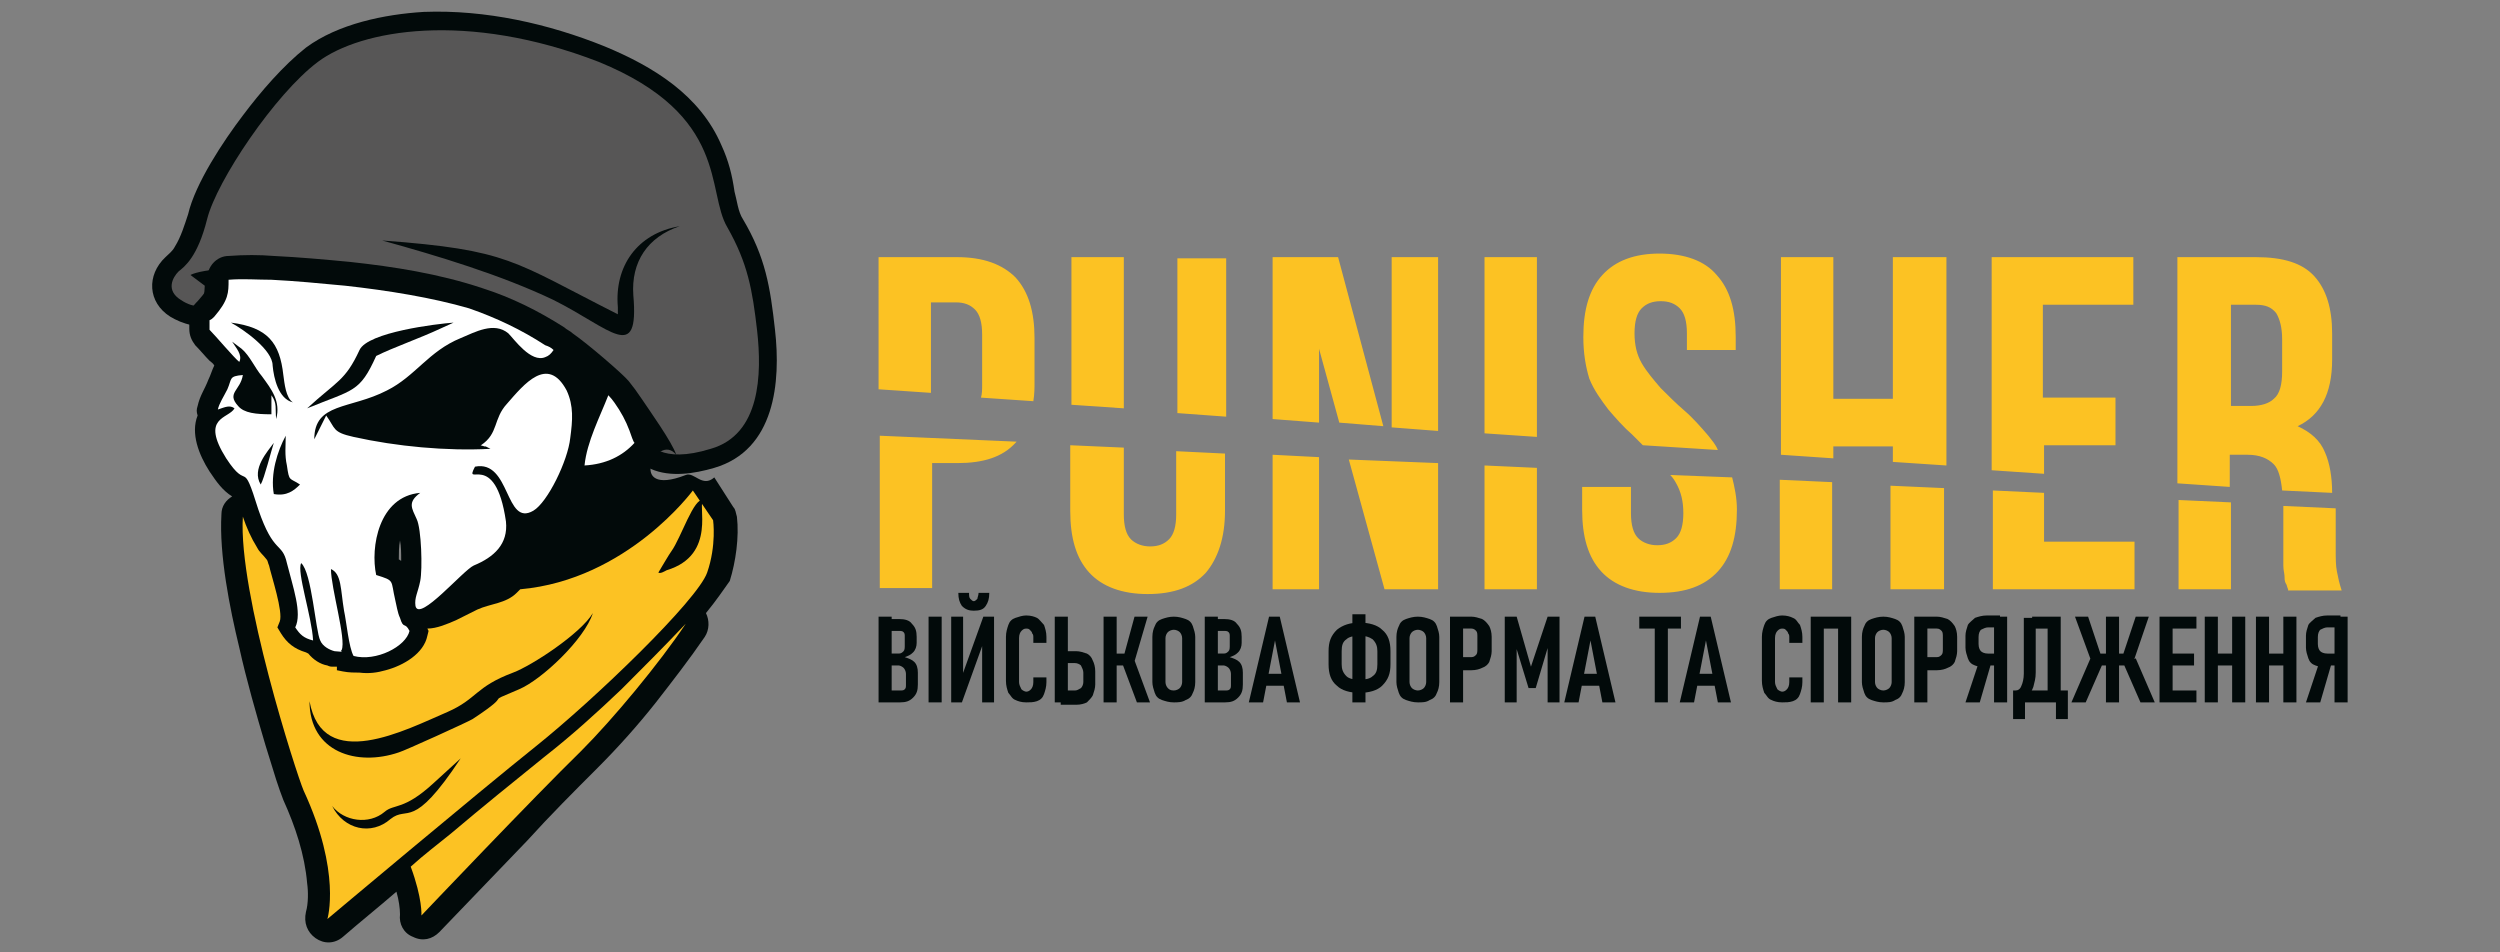 <?xml version="1.0" encoding="utf-8"?>
<!-- Generator: Adobe Illustrator 28.0.0, SVG Export Plug-In . SVG Version: 6.00 Build 0)  -->
<svg version="1.1" id="Слой_1" xmlns="http://www.w3.org/2000/svg" xmlns:xlink="http://www.w3.org/1999/xlink" x="0px" y="0px"
	 viewBox="0 0 210 80" style="enable-background:new 0 0 210 80;" xml:space="preserve">
<rect x="0" y="0" width="210" height="80" fill="#808080" stroke="none"/>
<style type="text/css">
	.st0{fill-rule:evenodd;clip-rule:evenodd;fill:#343433;}
	.st1{fill-rule:evenodd;clip-rule:evenodd;fill:#020A0A;}
	.st2{fill-rule:evenodd;clip-rule:evenodd;fill:#575656;}
	.st3{fill-rule:evenodd;clip-rule:evenodd;fill:#FFFFFF;}
	.st4{fill-rule:evenodd;clip-rule:evenodd;fill:#FCC223;}
	.st5{fill:#020A0A;}
</style>
<g>
	<path class="st0" d="M21.4,32.3c-0.1,0.2-0.1,0.3-0.2,0.5c0,0.1-0.1,0.2-0.2,0.3c0,0,0,0,0,0.1c0.1,0.1,0.2,0.2,0.3,0.3l0.3-0.9
		C21.5,32.5,21.5,32.4,21.4,32.3 M39.6,36.8c0.1-0.2,0.3-0.3,0.6-0.3c0.4-0.2,0.8-0.5,1.1-0.7c0.4-0.2,0.7-0.6,1-0.9
		c0.4-0.4,0.7-1,1-1.5c0.4-0.6,0.9-1.5,1.6-2c-0.7-0.2-1.2-0.6-1.7-1.1c-0.3-0.2-0.5-0.5-0.7-0.8c-0.1-0.1-0.2-0.3-0.4-0.4
		c-0.1-0.1-0.2-0.1-0.3-0.1c-0.6-0.1-1.8,0.5-2.3,0.7c-2.5,1-4.7,2.3-7.1,3.5c-0.8,0.4-1.7,0.8-2.6,1.2c-0.3,0.1-0.6,0.3-0.9,0.5
		c0.1,0.1,0.2,0.3,0.2,0.4c0,0.1,0.1,0.2,0.2,0.3c0.1,0.1,0.7,0.2,0.8,0.3C33.3,36.4,36.5,36.8,39.6,36.8z M32.9,47.6
		c0.4,0.2,0.8,0.4,1.1,0.7c0.1,0.1,0.2,0.3,0.2,0.4c0.1-0.9,0-3.8-0.2-4.5c-0.1-0.1-0.2-0.2-0.3-0.4c0,0-0.1-0.1-0.1-0.1
		c0,0,0,0-0.1,0.1C32.8,44.7,32.8,46.3,32.9,47.6z M49.5,33.9c0.2-0.4,0.3-0.7,0.5-1.1l0.8-2l1.4,1.7c0.4,0.4,0.7,0.9,1,1.4
		c0.6,0.9,0.9,1.7,1.2,2.6c0,0.1,0.1,0.1,0.1,0.2l0.4,0.7l-0.6,0.6c-1.4,1.3-3.1,2.1-5.1,2.2l-0.9,0.1c-0.7,1.6-1.7,3.1-2.7,3.7
		c-0.6,0.4-1.3,0.5-2.1,0.3c-0.1,0-0.3-0.1-0.4-0.2c0.4,1.1,0.6,2.2,0.8,3.3c0.1,0.8,0,1.6-0.6,2.2c-0.9,0.9-2.2,0.9-3.3,1.4
		c-0.6,0.3-1.2,0.6-1.8,0.9c-0.7,0.3-1.6,0.7-2.4,0.7L36,53l-0.1,0.4c-0.3,1.5-2,2.5-3.5,2.9c-0.9,0.2-1.9,0.3-2.8,0l-0.5-0.1
		L28.9,56c-0.1,0-0.3,0-0.4,0c-0.2,0-0.4,0-0.6-0.1c-0.7-0.1-1.4-0.5-1.8-1L26,54.9c-1.1-0.3-1.7-0.8-2.3-1.7l-0.3-0.5l0.2-0.5
		c0.4-0.8-0.6-3.8-0.8-4.7c0-0.2-0.1-0.4-0.2-0.5c-0.3-0.4-0.6-0.6-0.9-1.1c-0.5-0.8-0.9-1.8-1.2-2.8c-0.2-0.6-0.4-1.1-0.6-1.7
		c0-0.1-0.1-0.3-0.2-0.4c-0.2-0.1-0.4-0.2-0.7-0.4c-0.5-0.4-0.8-1-1.2-1.5c-0.5-0.9-1.1-1.9-1.1-3l-0.1,0l0.4-2
		c0.1-0.8,0.5-1.3,0.8-2c0.2-0.5,0.3-0.9,0.6-1.3c0.1-0.1,0.2-0.2,0.3-0.2c-0.3-0.3-0.7-0.7-0.9-1c-0.4-0.4-0.8-0.9-1.2-1.3
		l-0.3-0.3l0-1.7l0.3-0.3c0,0,0,0,0.1-0.1c0,0,0.1-0.1,0.1-0.1c0.8-1,0.9-1.3,0.9-2.4l0-1.1l1.2-0.1c1.3-0.1,2.5-0.1,3.8,0
		c2.1,0.1,4.2,0.3,6.3,0.5c3.7,0.4,7.5,1,11,2.2c2.4,0.8,4.6,1.9,6.7,3.2c0.2,0.2,0.5,0.3,0.7,0.5l1.1,0.7l-0.8,1
		c-0.2,0.2-0.3,0.4-0.5,0.5c0.7,0.3,1.3,1,1.6,1.6C49.2,33,49.4,33.4,49.5,33.9z"/>
	<path class="st1" d="M18.8,24.2l-0.1,2.5l-0.8,0.4c-1.1,0.6-2.6,0.1-3.6-0.5c-1.9-1.2-2-3.5-0.4-5c0.3-0.3,0.6-0.5,0.8-0.9
		c0.5-0.8,0.8-1.8,1.1-2.7c0.6-2.6,3-6.2,4.6-8.3c1.5-2,3.4-4.2,5.3-5.7c2.7-2,6.6-2.8,9.9-3c5.2-0.2,10.5,1,15.2,2.9
		c4.1,1.7,8,4.1,9.8,8.3c0.6,1.3,0.9,2.5,1.1,3.9c0.2,0.7,0.3,1.7,0.7,2.3c1.9,3.2,2.3,5.7,2.7,9.3c0.5,4.4,0,10.1-5.1,11.6
		c-1.7,0.5-3.7,0.8-5.3,0.1c-1-0.4-1.9-1.2-2.2-2.3c-0.3-0.8-0.6-1.5-1.1-2.2c-1-1.6-2.4-2.9-3.9-3.9c-0.5-0.4-1.1-0.8-1.7-1.1
		c-2-1.3-4-2.3-6.3-3.1c-3.4-1.1-7.2-1.7-10.7-2.1c-3.1-0.4-6.5-0.7-9.7-0.5C19.1,24.2,19,24.2,18.8,24.2"/>
	<path class="st2" d="M16,23.1c0,0,2-1.3,13.1,0c11.1,1.3,15.1,3.5,19.5,6.6c4.4,3.1,5.3,6.2,5.5,6.9c0.3,0.7,1.4,2.4,5.6,1.1
		c4.2-1.2,4.3-6.3,3.9-9.9c-0.4-3.5-0.8-5.7-2.5-8.7c-1.8-3,0.2-9.4-10.8-13.9C39.2,0.9,30.3,2.5,26.7,5.2c-3.6,2.7-8.5,10-9.3,13.2
		c-0.8,3.2-1.9,4-2.4,4.4c-0.5,0.5-1.1,1.6,0.2,2.4c1.2,0.8,1.9,0.4,1.9,0.4l0.1-1.6L16,23.1z"/>
	<path class="st1" d="M33.7,47.1c0-0.6,0-1.2-0.1-1.7c-0.1,0.5-0.1,1.1-0.1,1.6C33.6,47,33.6,47.1,33.7,47.1 M59.3,51.5
		c0.3,0.6,0.3,1.4-0.1,2c-1.3,1.9-2.7,3.7-4.1,5.5c-1.5,1.9-3.2,3.8-4.9,5.5c-2,2-4,4-5.9,6.1c-2.5,2.6-4.9,5.1-7.4,7.7
		c-0.6,0.6-1.4,0.8-2.2,0.4c-0.8-0.3-1.2-1.1-1.1-1.9c0-0.5-0.1-1.2-0.3-1.9c-1.5,1.3-3,2.5-4.5,3.8c-0.7,0.6-1.6,0.6-2.3,0.1
		c-0.7-0.5-1-1.3-0.8-2.2c0.2-0.7,0.2-1.7,0.1-2.4c-0.2-2.4-1-4.8-2-7c-0.2-0.5-0.4-1.1-0.6-1.7c-0.3-1-0.6-1.9-0.9-2.9
		c-0.8-2.7-1.6-5.5-2.2-8.2c-0.8-3.3-1.7-7.8-1.5-11.2c0-0.7,0.4-1.2,0.9-1.5c0,0,0,0,0,0c-0.8-0.5-1.3-1.2-1.9-2.1
		c-0.9-1.4-1.6-3.2-1-4.7c-0.1-0.3-0.1-0.5,0-0.8c0.2-0.9,0.6-1.4,0.9-2.2c0.2-0.4,0.3-0.8,0.5-1.2c-0.1-0.2-0.3-0.3-0.4-0.4
		c-0.4-0.4-0.8-0.9-1.2-1.3c-0.3-0.4-0.5-0.8-0.5-1.4l0-0.8c0-0.5,0.2-1,0.6-1.4c0,0,0,0,0,0c0,0,0.1-0.1,0.1-0.1
		c0.7-0.8,0.8-0.9,0.8-1.9c0-1,0.8-1.9,1.8-1.9c1.3-0.1,2.6-0.1,3.8,0c2.1,0.1,4.3,0.3,6.4,0.5c3.7,0.4,7.5,1,11.1,2.2
		c2.5,0.8,4.7,1.9,6.9,3.3c0.2,0.2,0.5,0.3,0.7,0.5c1.3,0.9,4.2,3.4,4.7,4c0.4,0.5,0.7,0.9,1.1,1.5c0.6,0.9,2.6,3.7,2.9,4.7
		c-1.6-2-4.3,3.7,0.8,1.7c0.7-0.3,1.4,1.1,2.4,0.2l1.6,2.5c0.2,0.2,0.2,0.5,0.3,0.8c0.2,1.7-0.1,3.8-0.6,5.4
		C60.8,49.5,60.2,50.4,59.3,51.5z"/>
	<path class="st3" d="M51.1,33.2c-0.7,1.8-1.8,3.9-2,5.9c1.8-0.1,3.2-0.8,4.2-1.9c-0.1-0.1-0.1-0.2-0.2-0.4
		c-0.3-0.9-0.6-1.6-1.1-2.4C51.8,34.1,51.5,33.6,51.1,33.2 M17.6,26.9l0,0.8c0.5,0.5,2.1,2.4,2.5,2.7c0.3-0.6-0.3-1.2-0.6-1.7
		l0.8,0.6c0.7,0.6,1.1,1.6,1.7,2.3c0.8,1.1,1.6,2.1,1.2,3.6c-0.1-0.9,0.1-1.3-0.4-2l0,1.6c-1.3,0-2.3-0.1-2.8-0.7
		c-1-1.1,0.2-1.3,0.4-2.6c-1.2,0.1-0.9,0.3-1.3,1.2c-0.3,0.6-0.7,1.2-0.8,1.7c0.6-0.2,1-0.4,1.4-0.1c-0.5,0.9-2.9,0.7-0.7,4.2
		c1.9,2.9,1.3-0.2,2.7,4.3c1.3,3.8,2,2.7,2.4,4.5c0.5,2,1.3,4.2,0.7,5.4c0.4,0.6,0.7,0.9,1.5,1.1c-0.1-2-1.4-5.8-1-6.5
		c0.9,0.8,1.2,5.7,1.6,6.5c0.2,0.5,0.8,0.8,1.2,0.9c1,0.1,0.4,0,0.6-0.1c0.4-0.9-0.9-5.2-0.9-6.8c0.9,0.4,0.8,1.7,1.1,3.5
		c0.2,0.9,0.4,3.1,0.8,3.8c1.9,0.5,4.4-0.8,4.7-2.1c-0.4-0.8-0.5-0.1-0.8-1.1c-0.2-0.4-0.3-1.1-0.4-1.5c-0.4-1.7,0-1.6-1.6-2.1
		c-0.5-2.3,0.2-6.6,3.7-6.9c-1.1,0.8-0.7,1.3-0.3,2.2c0.4,0.8,0.5,4.2,0.3,5.2c-0.2,1-0.5,1.4-0.4,2.1c0.3,1.4,4-3,4.9-3.4
		c1.7-0.7,2.9-1.8,2.7-3.7c-0.9-6.2-3.6-2.7-2.6-4.6c3-0.6,2.5,5.1,4.9,3.7c1.2-0.7,2.9-4.2,3.1-6.1c0.2-1.5,0.3-2.7-0.3-4
		c-1.6-3-3.6-0.5-5,1.1c-1.2,1.3-0.7,2.5-2.2,3.5c0.5,0.2-0.6-0.2,0.3,0.1c0,0,0.1,0,0.1,0l0.4,0.2c-3.7,0.2-7.9-0.2-11.5-1
		c-1.8-0.4-1.5-0.7-2.3-1.8l-1,2c0-3.1,3-2.5,6.1-4.1c2.4-1.2,3.5-3.3,6.2-4.4c1.2-0.5,2.8-1.4,4-0.4c0.5,0.5,1.9,2.5,3.1,2
		c0.3-0.1,0.5-0.3,0.7-0.6c-0.2-0.2-0.4-0.3-0.7-0.4c-2-1.3-4.1-2.3-6.4-3.1C36.3,25,32.6,24.4,29,24c-2.1-0.2-4.2-0.4-6.2-0.5
		c-1.2,0-2.4-0.1-3.6,0c0,1.1,0,1.7-1.2,3.1C17.8,26.8,17.8,26.8,17.6,26.9z M21.9,40.7c-0.8-1.3,0.6-2.8,1.1-3.5
		C22.8,37.8,22.2,40.2,21.9,40.7z M23,41.5c-0.3-1.7,0.3-3.6,1-4.9c0,0.9-0.1,1.6,0.1,2.5c0.2,1.4,0.2,1,1.1,1.6
		C24.7,41.2,24.1,41.7,23,41.5z"/>
	<path class="st4" d="M58.2,41.2c0,0-5.5,7.5-14.5,8.3c-0.1,0.1-0.2,0.2-0.3,0.3c-0.9,0.9-2.2,0.9-3.3,1.4c-0.6,0.3-1.2,0.6-1.8,0.9
		c-0.7,0.3-1.6,0.7-2.4,0.7L36,53l-0.1,0.4c-0.3,1.5-2,2.5-3.5,2.9c-0.7,0.2-1.4,0.3-2.2,0.2c-0.4,0-0.9,0-1.4-0.1l-0.5-0.1L28.3,56
		l0,0c-0.1,0-0.2,0-0.3,0c-0.2,0-0.3,0-0.5-0.1c-0.6-0.1-1.2-0.5-1.6-1l-0.2-0.1c-1-0.3-1.6-0.8-2.1-1.6l-0.3-0.5l0.2-0.5
		c0.3-0.8-0.7-3.8-0.9-4.7c-0.1-0.2-0.1-0.4-0.2-0.5c-0.3-0.4-0.6-0.6-0.8-1c-0.5-0.8-0.9-1.7-1.2-2.6c-0.4,6.4,4.5,21.6,5.1,23
		c3.2,6.9,2,10.8,2,10.8s12.5-10.5,17.5-14.5c5-4,13.6-12.3,14.4-14.6c0.8-2.3,0.5-4.4,0.5-4.4L58.2,41.2z"/>
	<path class="st4" d="M34.5,72.8c1,2.7,0.9,4.1,0.9,4.1s9.5-10,13.4-13.8c2.7-2.7,6.6-7.4,8.8-10.7l-0.1,0.1
		c-1.7,1.8-3.5,3.6-5.3,5.4c-2.1,2-4.2,3.9-6.5,5.7c-2.6,2.1-5.2,4.2-7.8,6.4C36.8,70.9,35.6,71.8,34.5,72.8"/>
	<path class="st1" d="M57.1,19c-2.7,0.9-4.1,3-3.9,5.8c0.5,5.8-1.9,2.8-6.7,0.4c-4.4-2.1-9.7-3.7-14.4-5c10.7,0.8,10.9,1.7,19.8,6.2
		c0-0.3,0-0.6,0-0.6C51.6,22.4,53.5,19.6,57.1,19"/>
	<path class="st1" d="M26,58.9c1.1,6.1,8.1,2.4,11.6,0.9c2.5-1.1,2.3-2.1,5.5-3.3c1.6-0.6,5.7-3.3,6.7-5c-0.7,2.2-4.3,5.6-6.2,6.4
		c-3.3,1.4-0.1,0-3.9,2.5c-0.3,0.2-5.8,2.7-6.2,2.8C30,64.4,26,63.2,26,58.9"/>
	<path class="st1" d="M59.1,42c-0.6,0.2,1.2,4.6-3.1,5.9c-0.2,0.1-0.5,0.3-0.7,0.2c0,0,1-1.7,1.1-1.8C57.2,45.2,58.3,41.7,59.1,42"
		/>
	<path class="st1" d="M27.9,67.7c1,1.3,3.1,1.6,4.4,0.5c0.8-0.7,1.6-0.1,4.1-2.4c0,0,2.3-2.1,2.3-2.1c-4.1,6.2-4.4,3.9-5.9,5.1
		C31.2,70.2,28.9,69.7,27.9,67.7"/>
	<path class="st1" d="M19.4,27.1c3.1,0.4,4.1,1.7,4.4,4.4c0.1,0.7,0.2,1.9,0.8,2.3c-1.2-0.3-1.6-2-1.7-3.1
		C22.9,29.4,20.5,27.7,19.4,27.1"/>
	<path class="st1" d="M25.8,34.3c2.5-2.3,3.2-2.3,4.4-4.9c0.7-1.5,6.5-2.2,7.9-2.3L37,27.6c-1.7,0.8-4,1.6-5.4,2.3
		C30.2,33,29.7,32.7,25.8,34.3"/>
	<path class="st4" d="M187.4,25.6v8.5h1.7c0.8,0,1.5-0.2,1.9-0.6c0.5-0.4,0.7-1.2,0.7-2.3v-2.7c0-1-0.2-1.7-0.5-2.2
		c-0.4-0.5-0.9-0.7-1.7-0.7H187.4z M187.4,42.2v7.3H183V42L187.4,42.2z M191.7,41.2c-0.1-1-0.3-1.8-0.7-2.2
		c-0.5-0.5-1.2-0.8-2.2-0.8h-1.5v2.7l-4.4-0.3V21.6h6.6c2.3,0,3.9,0.5,4.9,1.6c1,1.1,1.5,2.7,1.5,4.8v2.2c0,2.9-1,4.7-2.9,5.6
		c1.1,0.5,1.9,1.2,2.3,2.2c0.4,0.9,0.6,2.1,0.6,3.4L191.7,41.2z M192.2,49.5c-0.1-0.2-0.1-0.4-0.2-0.5c-0.1-0.2-0.1-0.4-0.1-0.6
		c0-0.2-0.1-0.5-0.1-0.9c0-0.4,0-0.8,0-1.4v-3.6l4.4,0.2v3.5c0,0.7,0,1.3,0.1,1.8c0.1,0.5,0.2,1,0.4,1.6H192.2z M171.7,41.4v4.1h7.6
		v4h-11.9v-8.3L171.7,41.4z M171.7,33.4h6v4h-6v2.4l-4.4-0.3V21.6h11.9v4h-7.6V33.4z M163.3,41v8.5h-4.5v-8.7L163.3,41z M149.6,38.2
		V21.6h4.4v11.9h5V21.6h4.5v17.5l-4.5-0.3v-1.3h-5v1L149.6,38.2z M153.9,49.5h-4.4v-9.2l4.4,0.2V49.5z M145.5,40.1
		c0.2,0.8,0.4,1.7,0.4,2.7c0,2.3-0.5,4-1.6,5.2c-1.1,1.2-2.7,1.8-4.9,1.8c-2.1,0-3.8-0.6-4.9-1.8c-1.1-1.2-1.6-2.9-1.6-5.2v-1.9h4.1
		v2.2c0,1,0.2,1.7,0.6,2.1c0.4,0.4,1,0.6,1.6,0.6c0.7,0,1.2-0.2,1.6-0.6c0.4-0.4,0.6-1.1,0.6-2.1c0-1-0.2-1.8-0.6-2.5
		c-0.1-0.2-0.3-0.5-0.5-0.7L145.5,40.1z M133,28.3c0-2.3,0.5-4,1.6-5.2c1.1-1.2,2.7-1.8,4.8-1.8c2.1,0,3.8,0.6,4.8,1.8
		c1.1,1.2,1.6,2.9,1.6,5.2v1.1h-4.1V28c0-1-0.2-1.7-0.6-2.1c-0.4-0.4-0.9-0.6-1.6-0.6c-0.7,0-1.2,0.2-1.6,0.6
		c-0.4,0.4-0.6,1.1-0.6,2.1c0,1,0.2,1.8,0.6,2.5c0.4,0.7,1,1.4,1.6,2.1c0.6,0.6,1.3,1.3,2,1.9c0.7,0.6,1.4,1.4,2,2.1
		c0.3,0.4,0.6,0.7,0.8,1.2l-6.3-0.4c-0.3-0.3-0.6-0.6-0.9-0.9c-0.7-0.6-1.4-1.4-2-2.1c-0.6-0.8-1.2-1.6-1.6-2.6
		C133.2,30.8,133,29.7,133,28.3z M129.1,39.3v10.2h-4.4V39.1L129.1,39.3z M124.7,21.6h4.4v15.1l-4.4-0.3V21.6z M120.8,38.9v10.6
		h-4.5l-3-10.9L120.8,38.9z M116.9,35.9V21.6h3.9v14.6L116.9,35.9z M110.8,38.4v11.1h-3.9V38.2L110.8,38.4z M110.8,29.3v6.2
		l-3.9-0.3V21.6h5.5l3.8,14.2l-3.7-0.3L110.8,29.3z M98.9,34.7v-13h4.1v13.3L98.9,34.7z M94.4,37.6v5.6c0,1,0.2,1.7,0.6,2.1
		c0.4,0.4,1,0.6,1.6,0.6c0.7,0,1.2-0.2,1.6-0.6c0.4-0.4,0.6-1.1,0.6-2.1v-5.3l4.1,0.2v4.8c0,2.3-0.6,4-1.6,5.2
		c-1.1,1.2-2.7,1.8-4.9,1.8c-2.1,0-3.8-0.6-4.9-1.8c-1.1-1.2-1.6-2.9-1.6-5.2v-5.5L94.4,37.6z M94.4,21.6v12.7L90,34V21.6H94.4z
		 M85.4,37.1c0,0-0.1,0.1-0.1,0.1c-1.1,1.2-2.7,1.7-4.9,1.7h-2.1v10.5h-4.4V36.6L85.4,37.1z M80.4,21.6c2.2,0,3.8,0.6,4.9,1.7
		c1.1,1.2,1.6,2.9,1.6,5.1v3.6c0,0.6,0,1.1-0.1,1.7l-4.4-0.3c0.1-0.3,0.1-0.7,0.1-1.1v-4.2c0-1-0.2-1.7-0.6-2.1
		c-0.4-0.4-0.9-0.6-1.6-0.6h-2.1v7.6l-4.4-0.3V21.6H80.4z"/>
	<g>
		<path class="st5" d="M73.8,59v-7.2h1.1V59H73.8z M74.5,59v-1h1.1c0.2,0,0.3,0,0.4-0.1c0.1-0.1,0.1-0.2,0.1-0.4v-0.9
			c0-0.2-0.1-0.4-0.2-0.5c-0.1-0.1-0.3-0.2-0.4-0.2h-1.1v-1h1.1c0.2,0,0.3-0.1,0.4-0.2c0.1-0.1,0.1-0.3,0.1-0.5v-0.7
			c0-0.2,0-0.3-0.1-0.4c-0.1-0.1-0.2-0.1-0.4-0.1h-1.1v-1h1.1c0.5,0,0.9,0.1,1.1,0.4c0.3,0.3,0.4,0.6,0.4,1.1V54
			c0,0.3-0.1,0.6-0.3,0.8c-0.2,0.2-0.4,0.3-0.7,0.4c0.3,0.1,0.6,0.2,0.8,0.4c0.2,0.2,0.3,0.5,0.3,0.9v1c0,0.5-0.1,0.8-0.4,1.1
			c-0.3,0.3-0.6,0.4-1.1,0.4H74.5z"/>
		<path class="st5" d="M79.1,51.8V59H78v-7.2H79.1z"/>
		<path class="st5" d="M83.5,59h-1v-5.1l0.1,0.1L80.8,59h-0.9v-7.2h1v5.1l-0.1-0.1l1.8-5h0.9V59z M82.2,49.8l0.9,0
			c0,0.5-0.1,0.8-0.3,1.1c-0.2,0.3-0.5,0.4-1,0.4h0c-0.4,0-0.7-0.1-1-0.4c-0.2-0.3-0.3-0.6-0.3-1.1l0.9,0c0,0.2,0,0.4,0.1,0.5
			c0.1,0.1,0.2,0.2,0.3,0.2h0c0.1,0,0.2-0.1,0.3-0.2C82.1,50.2,82.2,50,82.2,49.8z"/>
		<path class="st5" d="M86.2,59c-0.4,0-0.7-0.1-0.9-0.2c-0.3-0.1-0.4-0.4-0.6-0.6c-0.1-0.3-0.2-0.6-0.2-1v-3.7c0-0.4,0.1-0.7,0.2-1
			c0.1-0.3,0.3-0.5,0.6-0.6c0.3-0.1,0.6-0.2,0.9-0.2c0.4,0,0.7,0.1,0.9,0.2s0.4,0.4,0.6,0.6c0.1,0.3,0.2,0.6,0.2,1V54h-1.1v-0.4
			c0-0.2,0-0.3-0.1-0.4c0-0.1-0.1-0.2-0.2-0.3c-0.1-0.1-0.2-0.1-0.3-0.1c-0.2,0-0.3,0.1-0.4,0.2c-0.1,0.1-0.2,0.3-0.2,0.6v3.7
			c0,0.2,0.1,0.4,0.2,0.6c0.1,0.1,0.3,0.2,0.4,0.2c0.2,0,0.3-0.1,0.4-0.2c0.1-0.1,0.2-0.3,0.2-0.6v-0.4h1.1v0.4c0,0.4-0.1,0.7-0.2,1
			c-0.1,0.3-0.3,0.5-0.6,0.6S86.5,59,86.2,59z"/>
		<path class="st5" d="M88.6,59v-7.2h1.1V59H88.6z M89.1,59v-1h1.2c0.2,0,0.3-0.1,0.5-0.2c0.1-0.1,0.2-0.3,0.2-0.5v-0.8
			c0-0.2-0.1-0.4-0.2-0.6c-0.1-0.1-0.3-0.2-0.5-0.2h-1.2v-1h1.3c0.3,0,0.6,0.1,0.9,0.2c0.2,0.1,0.4,0.3,0.5,0.6
			c0.1,0.2,0.2,0.5,0.2,0.9v1.1c0,0.3-0.1,0.6-0.2,0.9c-0.1,0.2-0.3,0.4-0.5,0.6c-0.2,0.1-0.5,0.2-0.9,0.2H89.1z"/>
		<path class="st5" d="M92.7,59v-7.2h1.1V59H92.7z M93.2,55.9v-1h1.9v1H93.2z M95.5,59l-1.2-3.2l0.9-0.6l1.4,3.8H95.5z M95.2,55.9
			l-0.8-0.8l0.9-3.3h1.1L95.2,55.9z"/>
		<path class="st5" d="M98.6,59c-0.4,0-0.7-0.1-1-0.2c-0.3-0.1-0.5-0.3-0.6-0.6c-0.1-0.3-0.2-0.6-0.2-0.9v-3.8
			c0-0.4,0.1-0.7,0.2-0.9c0.1-0.3,0.3-0.5,0.6-0.6c0.3-0.1,0.6-0.2,1-0.2c0.4,0,0.7,0.1,1,0.2c0.3,0.1,0.5,0.3,0.6,0.6
			c0.1,0.3,0.2,0.6,0.2,0.9v3.8c0,0.4-0.1,0.7-0.2,0.9c-0.1,0.3-0.3,0.5-0.6,0.6C99.3,59,98.9,59,98.6,59z M98.6,58
			c0.2,0,0.4-0.1,0.5-0.2c0.1-0.1,0.2-0.3,0.2-0.5v-3.7c0-0.2-0.1-0.4-0.2-0.5c-0.1-0.1-0.3-0.2-0.5-0.2c-0.2,0-0.4,0.1-0.5,0.2
			c-0.1,0.1-0.2,0.3-0.2,0.5v3.7c0,0.2,0.1,0.4,0.2,0.5C98.2,57.9,98.3,58,98.6,58z"/>
		<path class="st5" d="M101.2,59v-7.2h1.1V59H101.2z M101.8,59v-1h1.1c0.2,0,0.3,0,0.4-0.1c0.1-0.1,0.1-0.2,0.1-0.4v-0.9
			c0-0.2-0.1-0.4-0.2-0.5c-0.1-0.1-0.3-0.2-0.4-0.2h-1.1v-1h1.1c0.2,0,0.3-0.1,0.4-0.2c0.1-0.1,0.1-0.3,0.1-0.5v-0.7
			c0-0.2,0-0.3-0.1-0.4c-0.1-0.1-0.2-0.1-0.4-0.1h-1.1v-1h1.1c0.5,0,0.9,0.1,1.1,0.4c0.3,0.3,0.4,0.6,0.4,1.1V54
			c0,0.3-0.1,0.6-0.3,0.8c-0.2,0.2-0.4,0.3-0.7,0.4c0.3,0.1,0.6,0.2,0.8,0.4c0.2,0.2,0.3,0.5,0.3,0.9v1c0,0.5-0.1,0.8-0.4,1.1
			c-0.3,0.3-0.6,0.4-1.1,0.4H101.8z"/>
		<path class="st5" d="M104.9,59l1.7-7.2h0.9l1.7,7.2h-1.1l-1-5.2l-1,5.2H104.9z M106.1,57.6v-1h2v1H106.1z"/>
		<path class="st5" d="M114.2,58.2c-0.8,0-1.5-0.2-1.9-0.6c-0.5-0.4-0.7-1-0.7-1.8v-1.1c0-0.8,0.2-1.3,0.7-1.8
			c0.5-0.4,1.1-0.6,1.9-0.6c0.8,0,1.5,0.2,1.9,0.6c0.5,0.4,0.7,1,0.7,1.8v1.1c0,0.8-0.2,1.3-0.7,1.8C115.7,58,115,58.2,114.2,58.2z
			 M114.2,57.1c0.5,0,0.9-0.1,1.1-0.3c0.3-0.2,0.4-0.5,0.4-1v-1.1c0-0.4-0.1-0.7-0.4-1c-0.3-0.2-0.6-0.3-1.1-0.3
			c-0.5,0-0.9,0.1-1.1,0.3c-0.3,0.2-0.4,0.5-0.4,1v1.1c0,0.4,0.1,0.7,0.4,1C113.3,57,113.7,57.1,114.2,57.1z M113.6,59v-7.4h1.1V59
			H113.6z"/>
		<path class="st5" d="M119.1,59c-0.4,0-0.7-0.1-1-0.2c-0.3-0.1-0.5-0.3-0.6-0.6c-0.1-0.3-0.2-0.6-0.2-0.9v-3.8
			c0-0.4,0.1-0.7,0.2-0.9c0.1-0.3,0.3-0.5,0.6-0.6c0.3-0.1,0.6-0.2,1-0.2c0.4,0,0.7,0.1,1,0.2c0.3,0.1,0.5,0.3,0.6,0.6
			c0.1,0.3,0.2,0.6,0.2,0.9v3.8c0,0.4-0.1,0.7-0.2,0.9c-0.1,0.3-0.3,0.5-0.6,0.6C119.8,59,119.5,59,119.1,59z M119.1,58
			c0.2,0,0.4-0.1,0.5-0.2c0.1-0.1,0.2-0.3,0.2-0.5v-3.7c0-0.2-0.1-0.4-0.2-0.5c-0.1-0.1-0.3-0.2-0.5-0.2c-0.2,0-0.4,0.1-0.5,0.2
			c-0.1,0.1-0.2,0.3-0.2,0.5v3.7c0,0.2,0.1,0.4,0.2,0.5C118.7,57.9,118.9,58,119.1,58z"/>
		<path class="st5" d="M121.8,59v-7.2h1.1V59H121.8z M122.3,56.2v-1h1.3c0.2,0,0.3-0.1,0.4-0.2s0.1-0.3,0.1-0.5v-1
			c0-0.2,0-0.4-0.1-0.5c-0.1-0.1-0.2-0.2-0.4-0.2h-1.3v-1h1.3c0.3,0,0.6,0.1,0.9,0.2c0.2,0.1,0.4,0.3,0.6,0.6
			c0.1,0.2,0.2,0.5,0.2,0.9v1.2c0,0.3-0.1,0.6-0.2,0.9c-0.1,0.2-0.3,0.4-0.6,0.5c-0.2,0.1-0.5,0.2-0.9,0.2H122.3z"/>
		<path class="st5" d="M128.6,56l1.4-4.2h1V59h-1v-5.2l0.1,0.3l-1.1,3.7h-0.6l-1.1-3.6l0.1-0.4V59h-1v-7.2h1L128.6,56z"/>
		<path class="st5" d="M131.4,59l1.7-7.2h0.9l1.7,7.2h-1.1l-1-5.2l-1,5.2H131.4z M132.5,57.6v-1h2v1H132.5z"/>
		<path class="st5" d="M137.7,52.8v-1h3.5v1H137.7z M139,59v-6.6h1.1V59H139z"/>
		<path class="st5" d="M141.1,59l1.7-7.2h0.9l1.7,7.2h-1.1l-1-5.2l-1,5.2H141.1z M142.2,57.6v-1h2v1H142.2z"/>
		<path class="st5" d="M149.7,59c-0.4,0-0.7-0.1-0.9-0.2c-0.3-0.1-0.4-0.4-0.6-0.6c-0.1-0.3-0.2-0.6-0.2-1v-3.7c0-0.4,0.1-0.7,0.2-1
			c0.1-0.3,0.3-0.5,0.6-0.6s0.6-0.2,0.9-0.2c0.4,0,0.7,0.1,0.9,0.2c0.3,0.1,0.4,0.4,0.6,0.6c0.1,0.3,0.2,0.6,0.2,1V54h-1.1v-0.4
			c0-0.2,0-0.3-0.1-0.4c0-0.1-0.1-0.2-0.2-0.3c-0.1-0.1-0.2-0.1-0.3-0.1c-0.2,0-0.3,0.1-0.4,0.2c-0.1,0.1-0.2,0.3-0.2,0.6v3.7
			c0,0.2,0.1,0.4,0.2,0.6c0.1,0.1,0.3,0.2,0.4,0.2c0.2,0,0.3-0.1,0.4-0.2c0.1-0.1,0.2-0.3,0.2-0.6v-0.4h1.1v0.4c0,0.4-0.1,0.7-0.2,1
			c-0.1,0.3-0.3,0.5-0.6,0.6C150.3,59,150,59,149.7,59z"/>
		<path class="st5" d="M152.1,59v-7.2h1.1V59H152.1z M152.7,52.8v-1h2.2v1H152.7z M154.4,59v-7.2h1.1V59H154.4z"/>
		<path class="st5" d="M158.2,59c-0.4,0-0.7-0.1-1-0.2c-0.3-0.1-0.5-0.3-0.6-0.6c-0.1-0.3-0.2-0.6-0.2-0.9v-3.8
			c0-0.4,0.1-0.7,0.2-0.9c0.1-0.3,0.3-0.5,0.6-0.6c0.3-0.1,0.6-0.2,1-0.2c0.4,0,0.7,0.1,1,0.2c0.3,0.1,0.5,0.3,0.6,0.6
			c0.1,0.3,0.2,0.6,0.2,0.9v3.8c0,0.4-0.1,0.7-0.2,0.9c-0.1,0.3-0.3,0.5-0.6,0.6C158.9,59,158.6,59,158.2,59z M158.2,58
			c0.2,0,0.4-0.1,0.5-0.2c0.1-0.1,0.2-0.3,0.2-0.5v-3.7c0-0.2-0.1-0.4-0.2-0.5c-0.1-0.1-0.3-0.2-0.5-0.2c-0.2,0-0.4,0.1-0.5,0.2
			c-0.1,0.1-0.2,0.3-0.2,0.5v3.7c0,0.2,0.1,0.4,0.2,0.5S158,58,158.2,58z"/>
		<path class="st5" d="M160.8,59v-7.2h1.1V59H160.8z M161.4,56.2v-1h1.3c0.2,0,0.3-0.1,0.4-0.2c0.1-0.1,0.1-0.3,0.1-0.5v-1
			c0-0.2,0-0.4-0.1-0.5c-0.1-0.1-0.2-0.2-0.4-0.2h-1.3v-1h1.3c0.3,0,0.6,0.1,0.9,0.2c0.2,0.1,0.4,0.3,0.6,0.6
			c0.1,0.2,0.2,0.5,0.2,0.9v1.2c0,0.3-0.1,0.6-0.2,0.9c-0.1,0.2-0.3,0.4-0.6,0.5c-0.2,0.1-0.5,0.2-0.9,0.2H161.4z"/>
		<path class="st5" d="M165.1,59l1.1-3.3l1,0.2l-0.9,3.1H165.1z M166.9,56.1c-0.4,0-0.7-0.1-1-0.2c-0.3-0.1-0.5-0.3-0.6-0.6
			c-0.1-0.3-0.2-0.6-0.2-0.9v-1c0-0.3,0.1-0.6,0.2-0.9c0.1-0.2,0.4-0.4,0.6-0.6c0.3-0.1,0.6-0.2,1-0.2h1.1v1H167
			c-0.2,0-0.4,0.1-0.6,0.2c-0.1,0.1-0.2,0.3-0.2,0.6v0.6c0,0.3,0.1,0.5,0.2,0.6c0.1,0.1,0.3,0.2,0.6,0.2h1.1v1H166.9z M167.5,59
			v-7.2h1.1V59H167.5z"/>
		<path class="st5" d="M169.1,59v-1h4.2v1H169.1z M169.1,60.4v-2.4h1v2.4H169.1z M169.2,58.7v-0.7h0.1c0.2,0,0.4-0.1,0.5-0.4
			c0.1-0.2,0.2-0.6,0.2-1v-4.7h1v4.6c0,0.5-0.1,0.8-0.2,1.2c-0.1,0.3-0.3,0.6-0.5,0.8c-0.2,0.2-0.5,0.3-0.9,0.3H169.2z M170.7,52.8
			v-1h1.8v1H170.7z M172,59v-7.2h1.1V59H172z M172.7,60.4v-2.4h1v2.4H172.7z"/>
		<path class="st5" d="M174,59l1.6-3.7l1,0.5l-1.4,3.2H174z M175.8,55.9l-1.5-4.1h1.1l1.1,3.3L175.8,55.9z M175.8,55.9v-1h3.3v1
			H175.8z M176.9,59v-7.2h1.1V59H176.9z M179.8,59l-1.4-3.2l1-0.5l1.6,3.7H179.8z M179.1,55.9l-0.8-0.8l1.1-3.3h1.1L179.1,55.9z"/>
		<path class="st5" d="M181.4,59v-7.2h1.1V59H181.4z M181.9,52.8v-1h2.6v1H181.9z M181.9,55.9v-1h2.4v1H181.9z M181.9,59v-1h2.6v1
			H181.9z"/>
		<path class="st5" d="M185.2,59v-7.2h1.1V59H185.2z M185.8,55.9v-1h2.3v1H185.8z M187.5,59v-7.2h1.1V59H187.5z"/>
		<path class="st5" d="M189.5,59v-7.2h1.1V59H189.5z M190.1,55.9v-1h2.3v1H190.1z M191.8,59v-7.2h1.1V59H191.8z"/>
		<path class="st5" d="M193.7,59l1.1-3.3l1,0.2l-0.9,3.1H193.7z M195.5,56.1c-0.4,0-0.7-0.1-1-0.2c-0.3-0.1-0.5-0.3-0.6-0.6
			c-0.1-0.3-0.2-0.6-0.2-0.9v-1c0-0.3,0.1-0.6,0.2-0.9c0.1-0.2,0.4-0.4,0.6-0.6c0.3-0.1,0.6-0.2,1-0.2h1.1v1h-1.1
			c-0.2,0-0.4,0.1-0.6,0.2c-0.1,0.1-0.2,0.3-0.2,0.6v0.6c0,0.3,0.1,0.5,0.2,0.6c0.1,0.1,0.3,0.2,0.6,0.2h1.1v1H195.5z M196.1,59
			v-7.2h1.1V59H196.1z"/>
	</g>
</g>
</svg>
